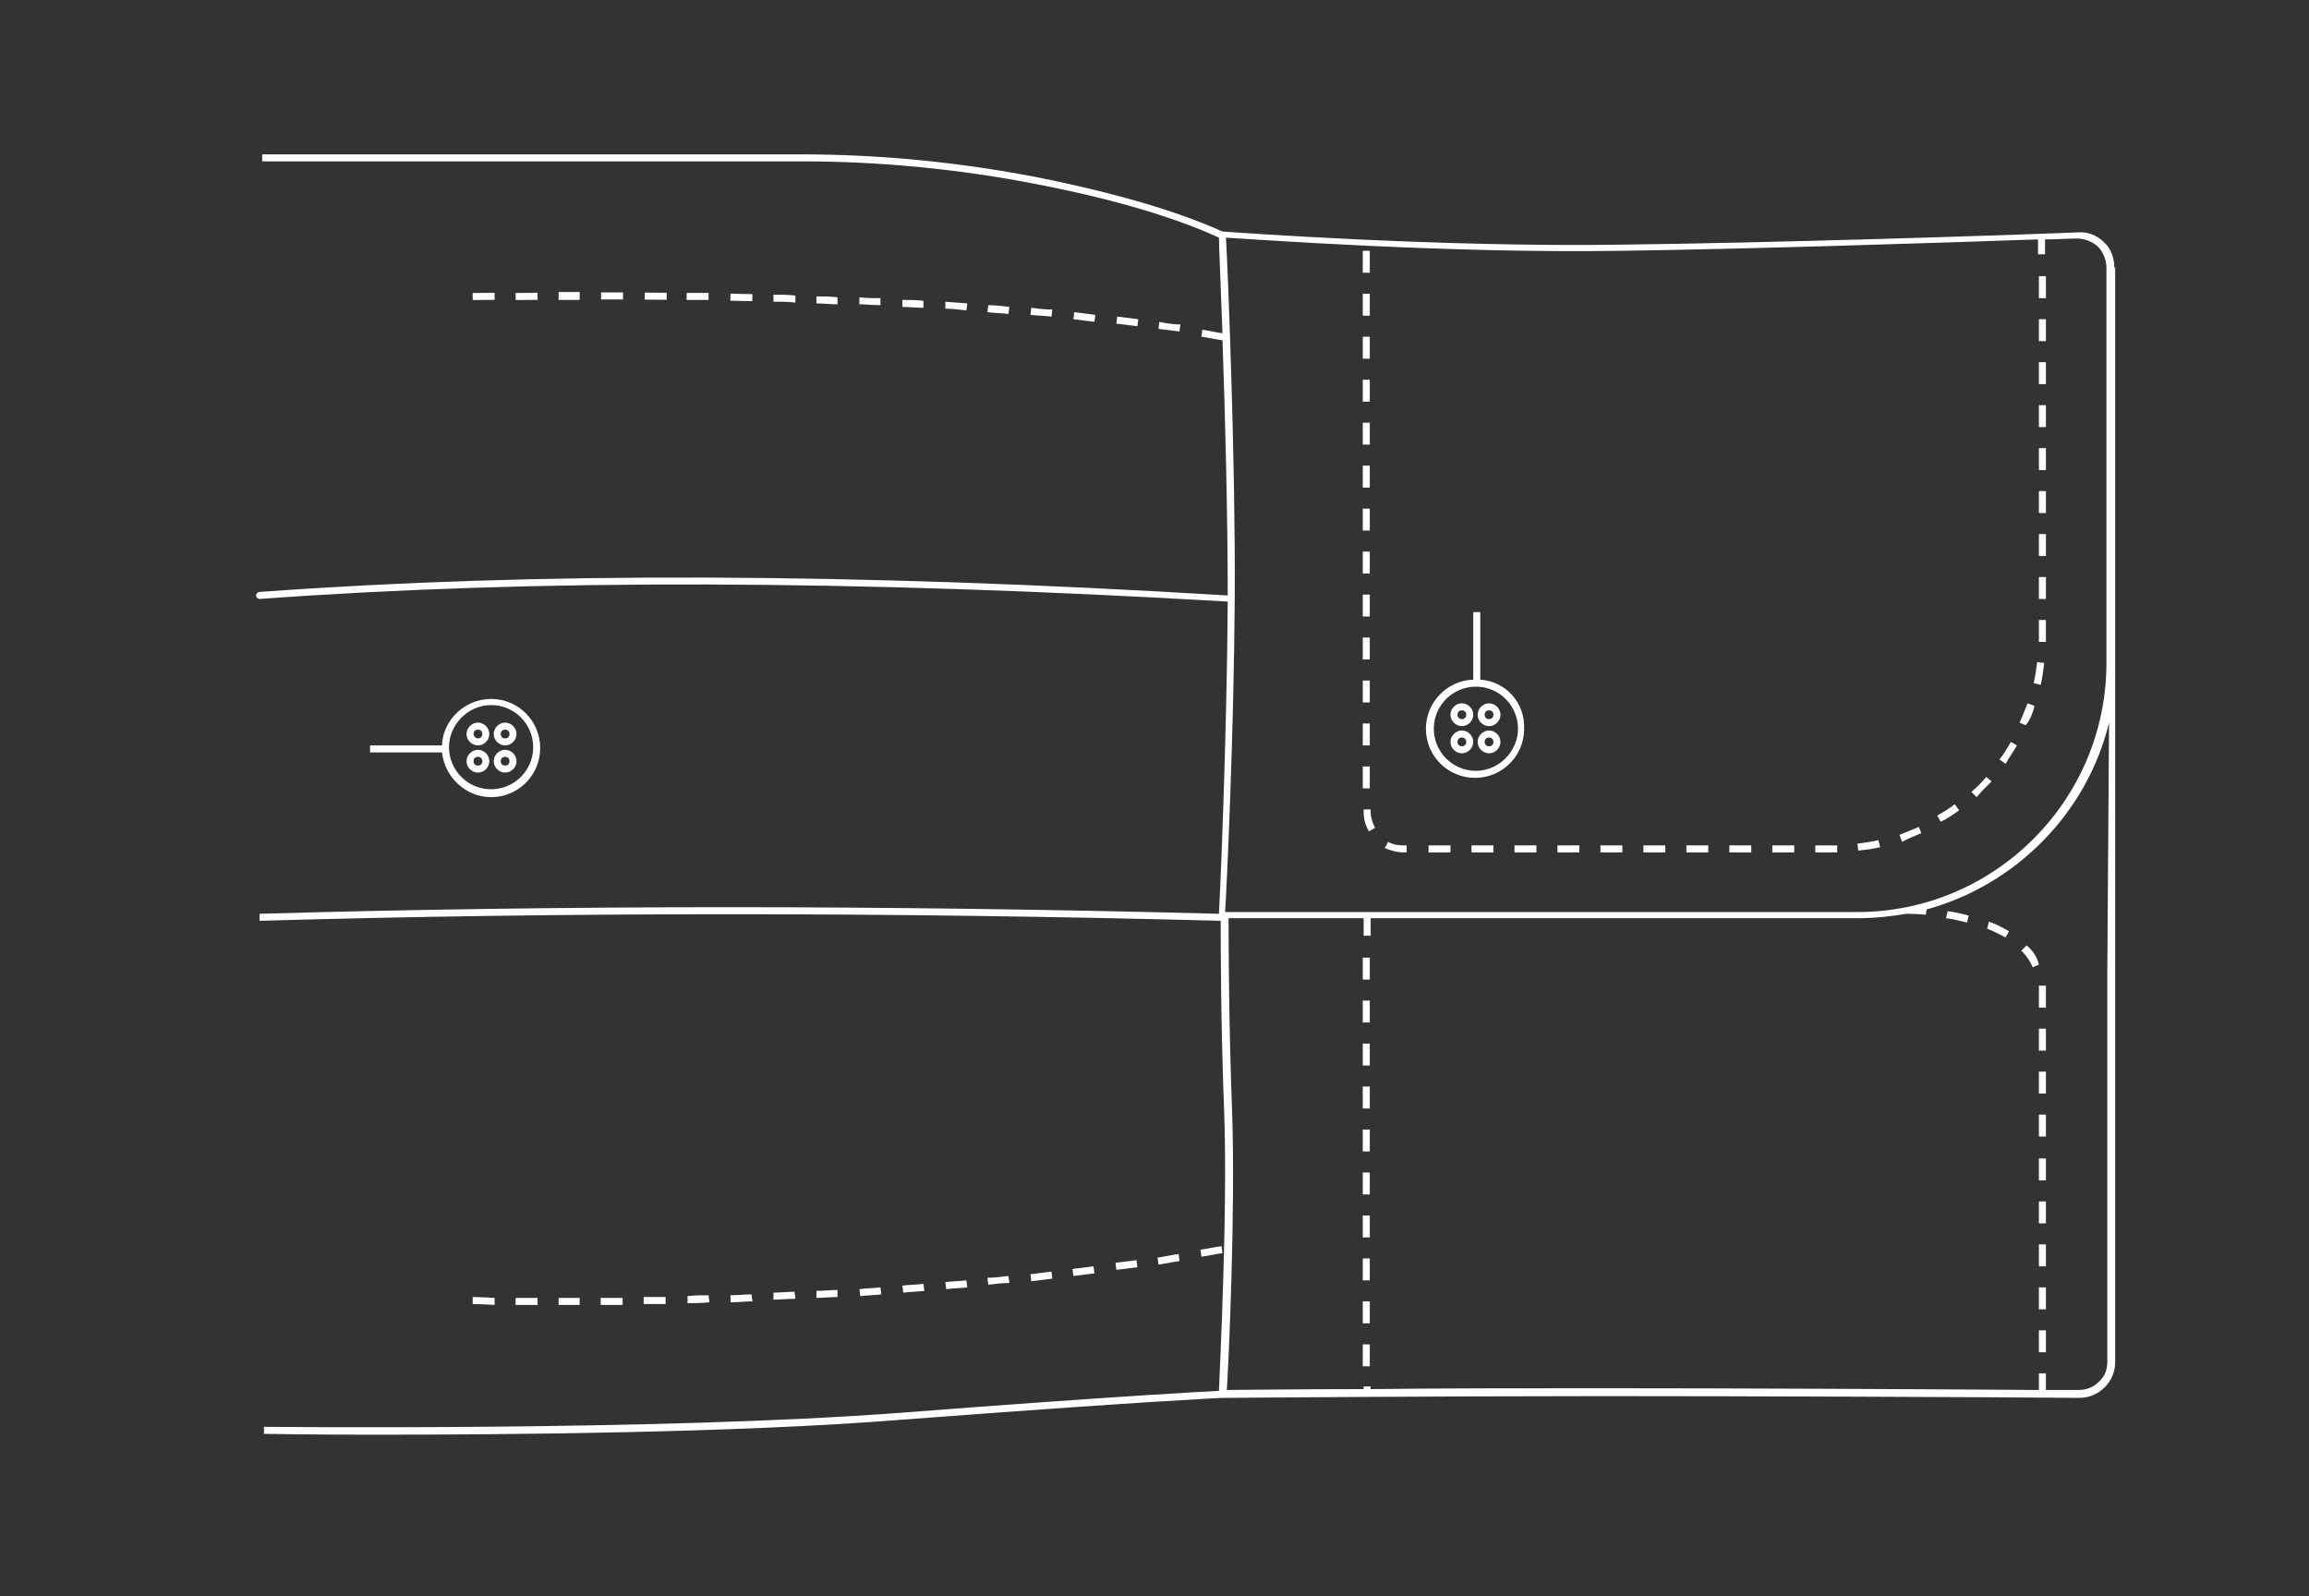 <?xml version="1.0" encoding="utf-8"?>
<!-- Generator: Adobe Illustrator 26.5.0, SVG Export Plug-In . SVG Version: 6.00 Build 0)  -->
<svg version="1.1" id="Layer_1" xmlns="http://www.w3.org/2000/svg" xmlns:xlink="http://www.w3.org/1999/xlink" x="0px" y="0px"
	 viewBox="0 0 263.3 182" style="enable-background:new 0 0 263.3 182;" xml:space="preserve">
<rect x="0" y="0" width="263.3" height="182" fill="#333333" stroke="none"/>
<style type="text/css">
	.st0{fill:#FFFFFF;}
</style>
<g>
	<rect x="155.4" y="109.2" class="st0" width="0.8" height="2.5"/>
	<rect x="155.4" y="114.1" class="st0" width="0.8" height="2.5"/>
	<rect x="155.4" y="138.6" class="st0" width="0.8" height="2.5"/>
	<rect x="155.4" y="153.3" class="st0" width="0.8" height="2.5"/>
	<rect x="155.4" y="133.7" class="st0" width="0.8" height="2.5"/>
	<rect x="155.4" y="143.5" class="st0" width="0.8" height="2.5"/>
	<rect x="155.4" y="119" class="st0" width="0.8" height="2.5"/>
	<rect x="155.4" y="148.4" class="st0" width="0.8" height="2.5"/>
	<rect x="155.4" y="128.8" class="st0" width="0.8" height="2.5"/>
	<rect x="155.4" y="123.9" class="st0" width="0.8" height="2.5"/>
	<rect x="232.5" y="127.1" class="st0" width="0.8" height="2.5"/>
	<path class="st0" d="M232.5,112.4c0,0.2,0,0.4,0,0.6v1.9h0.8V113c0-0.2,0-0.4,0-0.6L232.5,112.4z"/>
	<rect x="232.5" y="117.3" class="st0" width="0.8" height="2.5"/>
	<rect x="232.5" y="122.2" class="st0" width="0.8" height="2.5"/>
	<rect x="232.5" y="132.1" class="st0" width="0.8" height="2.5"/>
	<rect x="232.5" y="151.7" class="st0" width="0.8" height="2.5"/>
	<path class="st0" d="M226.6,105.9c0.8,0.3,1.5,0.7,2.1,1l0.4-0.7c-0.7-0.4-1.4-0.8-2.3-1.1L226.6,105.9z"/>
	<rect x="232.5" y="137" class="st0" width="0.8" height="2.5"/>
	<path class="st0" d="M221.9,104.7c0.8,0.1,1.6,0.3,2.4,0.5l0.2-0.8c-0.8-0.2-1.6-0.4-2.4-0.5L221.9,104.7z"/>
	<path class="st0" d="M231.1,107.8l-0.6,0.6c0.6,0.6,1,1.2,1.3,1.9l0.7-0.3C232.3,109.1,231.8,108.4,231.1,107.8z"/>
	<rect x="232.5" y="146.8" class="st0" width="0.8" height="2.5"/>
	<rect x="232.5" y="141.9" class="st0" width="0.8" height="2.5"/>
	<path class="st0" d="M241.1,30.5c0-1.1-0.4-2.2-1.2-2.9c-0.8-0.8-1.9-1.2-3-1.1c-10,0.4-35.2,1.2-52.2,1.4
		c-20.6,0.3-43.9-1.4-45.3-1.5c-5.1-2.3-12.2-4.4-21.2-6.2c-8.8-1.7-17.8-2.6-26.9-2.6H29.9v0.8h61.5c9.1,0,18.1,0.9,26.8,2.6
		c8.8,1.7,15.8,3.8,20.8,6.1c0,1,0.2,5.2,0.4,10.9c-0.8-0.1-1.5-0.3-2.3-0.4l-0.1,0.8c0.8,0.1,1.6,0.3,2.4,0.4l0-0.2
		c0.3,8.5,0.6,20,0.6,29.3c-42.8-2.6-78.9-2.7-110.4-0.4c-0.2,0-0.4,0.2-0.4,0.4c0,0.2,0.2,0.4,0.4,0.4C61.1,66,97.2,66.1,140,68.6
		c-0.1,16-0.9,34-1,35.6c-38-1-74.8-1-109.4,0l0,0.8c34.7-1,71.6-1,109.6,0c0,2.6,0,11.6,0.4,21.9c0.4,11.2-0.5,29-0.6,31.7
		c-1.9,0.1-11.6,0.6-36.3,2.5c-27.7,2.1-72.1,1.6-72.6,1.6l0,0.8c0.1,0,5,0.1,12.3,0.1c15.3,0,41.6-0.2,60.3-1.7
		c27.7-2.1,36.6-2.5,36.7-2.5l0,0c0.4,0,24.4-0.2,43.4-0.2c15.4,0,43.1,0.1,54.3,0.2c1.1,0,2.1-0.4,2.9-1.2c0.8-0.8,1.2-1.8,1.2-2.9
		v-45.2h0V76.1c0,0,0,0,0,0c0-0.2,0-0.3,0-0.5V30.5z M140.8,68.2c0.1-15.6-0.8-37.7-1-41.1c3.4,0.2,25.4,1.8,44.9,1.5
		c14.9-0.2,36-0.9,47.7-1.3V29h0.8v-1.7c1.3,0,2.6-0.1,3.6-0.1c0.9,0,1.7,0.3,2.4,0.9c0.6,0.6,1,1.5,1,2.4v45.1
		c0,15.7-12.8,28.4-28.4,28.4h-72.1C139.9,101,140.7,83.7,140.8,68.2z M240.3,110.8v44.5c0,0.9-0.3,1.7-1,2.3
		c-0.6,0.6-1.4,0.9-2.3,0.9c0,0,0,0,0,0c-1.1,0-2.3,0-3.7,0v-1.9h-0.8v1.9c-13-0.1-36.2-0.2-49.7-0.2c-8.7,0-18.4,0-26.5,0.1v-0.3
		h-0.8v0.3c-7.9,0-14,0.1-15.6,0.1c0.2-3,1-20.5,0.6-31.7c-0.4-10.7-0.4-19.9-0.4-22.1h15.4v2h0.8v-2h55.6c1.9,0,3.7-0.2,5.5-0.5
		c0.1,0,1,0,2.2,0.1l0.1-0.6c10.2-2.8,18.3-11,20.8-21.3L240.3,110.8C240.3,110.8,240.3,110.8,240.3,110.8z"/>
	<path class="st0" d="M168.8,77.5v-7.7H168v7.7c-3,0.1-5.4,2.6-5.4,5.6c0,3.1,2.5,5.6,5.6,5.6c3.1,0,5.6-2.5,5.6-5.6
		C173.9,80.1,171.7,77.7,168.8,77.5z M168.3,87.9c-2.7,0-4.8-2.2-4.8-4.8c0-2.7,2.2-4.8,4.8-4.8c2.7,0,4.8,2.2,4.8,4.8
		C173.1,85.7,170.9,87.9,168.3,87.9z"/>
	<path class="st0" d="M166.7,80.2c-0.7,0-1.3,0.6-1.3,1.3c0,0.7,0.6,1.3,1.3,1.3s1.3-0.6,1.3-1.3C168,80.8,167.4,80.2,166.7,80.2z
		 M166.7,82c-0.3,0-0.5-0.2-0.5-0.5c0-0.3,0.2-0.5,0.5-0.5s0.5,0.2,0.5,0.5C167.2,81.8,167,82,166.7,82z"/>
	<path class="st0" d="M169.8,80.2c-0.7,0-1.3,0.6-1.3,1.3c0,0.7,0.6,1.3,1.3,1.3c0.7,0,1.3-0.6,1.3-1.3
		C171.1,80.8,170.5,80.2,169.8,80.2z M169.8,82c-0.3,0-0.5-0.2-0.5-0.5c0-0.3,0.2-0.5,0.5-0.5s0.5,0.2,0.5,0.5
		C170.3,81.8,170.1,82,169.8,82z"/>
	<path class="st0" d="M166.7,83.3c-0.7,0-1.3,0.6-1.3,1.3c0,0.7,0.6,1.3,1.3,1.3s1.3-0.6,1.3-1.3C168,83.9,167.4,83.3,166.7,83.3z
		 M166.7,85.1c-0.3,0-0.5-0.2-0.5-0.5s0.2-0.5,0.5-0.5s0.5,0.2,0.5,0.5S167,85.1,166.7,85.1z"/>
	<path class="st0" d="M169.8,83.3c-0.7,0-1.3,0.6-1.3,1.3c0,0.7,0.6,1.3,1.3,1.3c0.7,0,1.3-0.6,1.3-1.3
		C171.1,83.9,170.5,83.3,169.8,83.3z M169.8,85.1c-0.3,0-0.5-0.2-0.5-0.5s0.2-0.5,0.5-0.5s0.5,0.2,0.5,0.5S170.1,85.1,169.8,85.1z"
		/>
	<rect x="177.6" y="96.4" class="st0" width="2.5" height="0.8"/>
	<rect x="172.7" y="96.4" class="st0" width="2.5" height="0.8"/>
	<rect x="232.5" y="36.4" class="st0" width="0.8" height="2.5"/>
	<path class="st0" d="M230,85l-0.7-0.4c-0.4,0.7-0.8,1.4-1.3,2l0.7,0.5C229.1,86.4,229.6,85.7,230,85z"/>
	<path class="st0" d="M233.1,75.6l-0.8-0.1c-0.1,0.8-0.2,1.6-0.4,2.4l0.8,0.2C232.9,77.3,233,76.5,233.1,75.6z"/>
	<path class="st0" d="M232,80.5l-0.8-0.3c-0.3,0.8-0.6,1.5-0.9,2.2l0.7,0.3C231.5,82.1,231.8,81.3,232,80.5z"/>
	<path class="st0" d="M233.3,72.7v-2h-0.8v2c0,0.2,0,0.3,0,0.5l0.8,0C233.3,73,233.3,72.8,233.3,72.7z"/>
	<path class="st0" d="M214.4,96.6l-0.2-0.8c-0.8,0.2-1.6,0.3-2.4,0.4l0.1,0.8C212.8,96.9,213.6,96.8,214.4,96.6z"/>
	<rect x="167.8" y="96.4" class="st0" width="2.5" height="0.8"/>
	<path class="st0" d="M219.1,95l-0.3-0.7c-0.7,0.3-1.5,0.6-2.2,0.9l0.3,0.8C217.6,95.6,218.4,95.3,219.1,95z"/>
	<path class="st0" d="M223.4,92.4l-0.5-0.7c-0.6,0.5-1.3,0.9-2,1.3l0.4,0.7C222,93.4,222.7,92.9,223.4,92.4z"/>
	<path class="st0" d="M227.1,89.1l-0.6-0.5c-0.5,0.6-1.1,1.2-1.7,1.7l0.6,0.6C225.9,90.3,226.5,89.7,227.1,89.1z"/>
	<rect x="232.5" y="41.3" class="st0" width="0.8" height="2.5"/>
	<rect x="182.5" y="96.4" class="st0" width="2.5" height="0.8"/>
	<rect x="232.5" y="60.9" class="st0" width="0.8" height="2.5"/>
	<rect x="232.5" y="31.5" class="st0" width="0.8" height="2.5"/>
	<rect x="232.5" y="56" class="st0" width="0.8" height="2.5"/>
	<rect x="232.5" y="51.1" class="st0" width="0.8" height="2.5"/>
	<rect x="232.5" y="46.2" class="st0" width="0.8" height="2.5"/>
	<rect x="232.5" y="65.8" class="st0" width="0.8" height="2.5"/>
	<rect x="155.4" y="82.5" class="st0" width="0.8" height="2.5"/>
	<rect x="155.4" y="77.6" class="st0" width="0.8" height="2.5"/>
	<rect x="155.4" y="72.7" class="st0" width="0.8" height="2.5"/>
	<path class="st0" d="M158.3,96l-0.4,0.7c0.7,0.3,1.4,0.5,2.1,0.5h0.4v-0.8H160C159.4,96.4,158.8,96.3,158.3,96z"/>
	<rect x="162.9" y="96.4" class="st0" width="2.5" height="0.8"/>
	<rect x="155.4" y="67.8" class="st0" width="0.8" height="2.5"/>
	<rect x="155.4" y="87.4" class="st0" width="0.8" height="2.5"/>
	<rect x="155.4" y="28.6" class="st0" width="0.8" height="2.5"/>
	<rect x="155.4" y="38.4" class="st0" width="0.8" height="2.5"/>
	<rect x="155.4" y="62.9" class="st0" width="0.8" height="2.5"/>
	<rect x="155.4" y="43.3" class="st0" width="0.8" height="2.5"/>
	<rect x="155.4" y="33.5" class="st0" width="0.8" height="2.5"/>
	<rect x="155.4" y="58" class="st0" width="0.8" height="2.5"/>
	<rect x="155.4" y="48.2" class="st0" width="0.8" height="2.5"/>
	<rect x="155.4" y="53.1" class="st0" width="0.8" height="2.5"/>
	<path class="st0" d="M156.3,92.3h-0.8v0.3c0,0.8,0.2,1.5,0.6,2.2l0.7-0.4c-0.3-0.6-0.5-1.2-0.5-1.8V92.3z"/>
	<path class="st0" d="M208.7,96.4H207v0.8h1.7c0.3,0,0.5,0,0.8,0l0-0.8C209.2,96.4,209,96.4,208.7,96.4z"/>
	<rect x="187.4" y="96.4" class="st0" width="2.5" height="0.8"/>
	<rect x="202.1" y="96.4" class="st0" width="2.5" height="0.8"/>
	<rect x="197.2" y="96.4" class="st0" width="2.5" height="0.8"/>
	<rect x="192.3" y="96.4" class="st0" width="2.5" height="0.8"/>
	<path class="st0" d="M56,90.9c3.1,0,5.6-2.5,5.6-5.6s-2.5-5.6-5.6-5.6c-3,0-5.5,2.4-5.6,5.3h-8.2v0.8h8.2
		C50.7,88.6,53.1,90.9,56,90.9z M56,80.4c2.7,0,4.8,2.2,4.8,4.8c0,2.7-2.2,4.8-4.8,4.8c-2.7,0-4.8-2.2-4.8-4.8
		C51.2,82.6,53.4,80.4,56,80.4z"/>
	<path class="st0" d="M54.5,85c0.7,0,1.3-0.6,1.3-1.3c0-0.7-0.6-1.3-1.3-1.3s-1.3,0.6-1.3,1.3C53.2,84.4,53.8,85,54.5,85z
		 M54.5,83.2c0.3,0,0.5,0.2,0.5,0.5c0,0.3-0.2,0.5-0.5,0.5S54,83.9,54,83.7C54,83.4,54.2,83.2,54.5,83.2z"/>
	<path class="st0" d="M57.6,85c0.7,0,1.3-0.6,1.3-1.3c0-0.7-0.6-1.3-1.3-1.3s-1.3,0.6-1.3,1.3C56.3,84.4,56.9,85,57.6,85z
		 M57.6,83.2c0.3,0,0.5,0.2,0.5,0.5c0,0.3-0.2,0.5-0.5,0.5s-0.5-0.2-0.5-0.5C57.1,83.4,57.3,83.2,57.6,83.2z"/>
	<path class="st0" d="M54.5,88.1c0.7,0,1.3-0.6,1.3-1.3c0-0.7-0.6-1.3-1.3-1.3s-1.3,0.6-1.3,1.3C53.2,87.5,53.8,88.1,54.5,88.1z
		 M54.5,86.3c0.3,0,0.5,0.2,0.5,0.5c0,0.3-0.2,0.5-0.5,0.5S54,87.1,54,86.8C54,86.5,54.2,86.3,54.5,86.3z"/>
	<path class="st0" d="M57.6,88.1c0.7,0,1.3-0.6,1.3-1.3c0-0.7-0.6-1.3-1.3-1.3s-1.3,0.6-1.3,1.3C56.3,87.5,56.9,88.1,57.6,88.1z
		 M57.6,86.3c0.3,0,0.5,0.2,0.5,0.5c0,0.3-0.2,0.5-0.5,0.5s-0.5-0.2-0.5-0.5C57.1,86.5,57.3,86.3,57.6,86.3z"/>
	<path class="st0" d="M134.4,143c-0.8,0.1-1.6,0.3-2.4,0.4l0.1,0.8c0.8-0.1,1.6-0.3,2.4-0.4L134.4,143z"/>
	<path class="st0" d="M75.9,147.9c-0.8,0-1.7,0-2.5,0l0,0.8c0.8,0,1.6,0,2.5,0L75.9,147.9z"/>
	<path class="st0" d="M71,148c-0.8,0-1.7,0-2.5,0l0,0.8c0.8,0,1.6,0,2.5,0L71,148z"/>
	<path class="st0" d="M124.7,144.4c-0.8,0.1-1.6,0.2-2.4,0.3l0.1,0.8c0.8-0.1,1.6-0.2,2.4-0.3L124.7,144.4z"/>
	<path class="st0" d="M129.6,143.7c-0.8,0.1-1.6,0.2-2.4,0.3l0.1,0.8c0.8-0.1,1.6-0.2,2.4-0.3L129.6,143.7z"/>
	<path class="st0" d="M53.9,147.9l0,0.8c0,0,0.9,0,2.5,0.1l0-0.8C54.7,147.9,53.9,147.9,53.9,147.9z"/>
	<path class="st0" d="M80.8,147.7c-0.8,0-1.6,0-2.4,0.1l0,0.8c0.8,0,1.6,0,2.5-0.1L80.8,147.7z"/>
	<path class="st0" d="M66.1,148c-0.8,0-1.5,0-2.2,0h-0.2v0.8h0.2c0.7,0,1.5,0,2.2,0L66.1,148z"/>
	<path class="st0" d="M58.8,148l0,0.8c0.7,0,1.6,0,2.5,0l0-0.8C60.3,148,59.5,148,58.8,148z"/>
	<path class="st0" d="M139.3,142.1c-0.8,0.1-1.6,0.3-2.4,0.4l0.1,0.8c0.8-0.1,1.6-0.3,2.4-0.4L139.3,142.1z"/>
	<path class="st0" d="M95.5,147.1c-0.8,0-1.6,0.1-2.4,0.1l0,0.8c0.8,0,1.6-0.1,2.4-0.1L95.5,147.1z"/>
	<path class="st0" d="M90.6,147.3c-0.8,0-1.6,0.1-2.4,0.1l0,0.8c0.8,0,1.6-0.1,2.5-0.1L90.6,147.3z"/>
	<path class="st0" d="M119.9,145c-0.8,0.1-1.6,0.2-2.4,0.3l0.1,0.8c0.8-0.1,1.6-0.2,2.4-0.3L119.9,145z"/>
	<path class="st0" d="M100.4,146.8c-0.8,0.1-1.6,0.1-2.4,0.2l0.1,0.8c0.8-0.1,1.6-0.1,2.4-0.2L100.4,146.8z"/>
	<path class="st0" d="M115,145.5c-0.8,0.1-1.6,0.2-2.4,0.2l0.1,0.8c0.8-0.1,1.6-0.2,2.4-0.2L115,145.5z"/>
	<path class="st0" d="M105.3,146.4c-0.8,0.1-1.6,0.1-2.4,0.2l0.1,0.8c0.8-0.1,1.6-0.1,2.4-0.2L105.3,146.4z"/>
	<path class="st0" d="M85.7,147.6c-0.8,0-1.6,0.1-2.4,0.1l0,0.8c0.8,0,1.6-0.1,2.5-0.1L85.7,147.6z"/>
	<path class="st0" d="M110.2,146c-0.8,0.1-1.6,0.1-2.4,0.2l0.1,0.8c0.8-0.1,1.6-0.1,2.4-0.2L110.2,146z"/>
	<path class="st0" d="M107.8,34.4l0,0.8c0.8,0,1.6,0.1,2.4,0.2l0.1-0.8C109.4,34.5,108.6,34.5,107.8,34.4z"/>
	<path class="st0" d="M98,33.9l0,0.8c0.8,0,1.6,0.1,2.4,0.1l0-0.8C99.6,34,98.8,34,98,33.9z"/>
	<path class="st0" d="M102.9,34.2l0,0.8c0.8,0,1.6,0.1,2.4,0.1l0-0.8C104.5,34.2,103.7,34.2,102.9,34.2z"/>
	<path class="st0" d="M132.2,36.7l-0.1,0.8c0.8,0.1,1.6,0.2,2.4,0.3l0.1-0.8C133.9,37,133.1,36.9,132.2,36.7z"/>
	<path class="st0" d="M127.4,36.1l-0.1,0.8c0.8,0.1,1.6,0.2,2.4,0.3l0.1-0.8C129,36.3,128.2,36.2,127.4,36.1z"/>
	<path class="st0" d="M117.6,35.1l-0.1,0.8c0.8,0.1,1.6,0.1,2.4,0.2l0.1-0.8C119.2,35.3,118.4,35.2,117.6,35.1z"/>
	<path class="st0" d="M93.1,33.8l0,0.8c0.8,0,1.6,0.1,2.4,0.1l0-0.8C94.7,33.8,93.9,33.8,93.1,33.8z"/>
	<path class="st0" d="M122.5,35.6l-0.1,0.8c0.8,0.1,1.6,0.2,2.4,0.3l0.1-0.8C124.1,35.8,123.3,35.7,122.5,35.6z"/>
	<path class="st0" d="M112.7,34.8l-0.1,0.8c0.8,0.1,1.6,0.1,2.4,0.2l0.1-0.8C114.3,34.9,113.5,34.8,112.7,34.8z"/>
	<polygon class="st0" points="66.1,33.3 63.7,33.3 63.7,34.2 66.1,34.2 	"/>
	
		<rect x="69.4" y="32.5" transform="matrix(1.953121e-03 -1 1 1.953121e-03 35.906 103.478)" class="st0" width="0.8" height="2.5"/>
	
		<rect x="58.8" y="33.4" transform="matrix(1 -6.831331e-03 6.831331e-03 1 -0.229 0.411)" class="st0" width="2.5" height="0.8"/>
	
		<rect x="53.9" y="33.4" transform="matrix(1 -8.463238e-03 8.463238e-03 1 -0.284 0.467)" class="st0" width="2.5" height="0.8"/>
	<path class="st0" d="M80.8,33.4c-0.8,0-1.6,0-2.5,0l0,0.8c0.8,0,1.6,0,2.5,0L80.8,33.4z"/>
	
		<rect x="84.1" y="32.7" transform="matrix(1.952753e-02 -1 1 1.952753e-02 48.94 117.752)" class="st0" width="0.8" height="2.5"/>
	
		<rect x="74.3" y="32.6" transform="matrix(7.812262e-03 -1 1 7.812262e-03 40.336 108.21)" class="st0" width="0.8" height="2.5"/>
	<path class="st0" d="M88.2,33.6l0,0.8c0.8,0,1.6,0,2.5,0.1l0-0.8C89.8,33.6,89,33.6,88.2,33.6z"/>
</g>
</svg>
